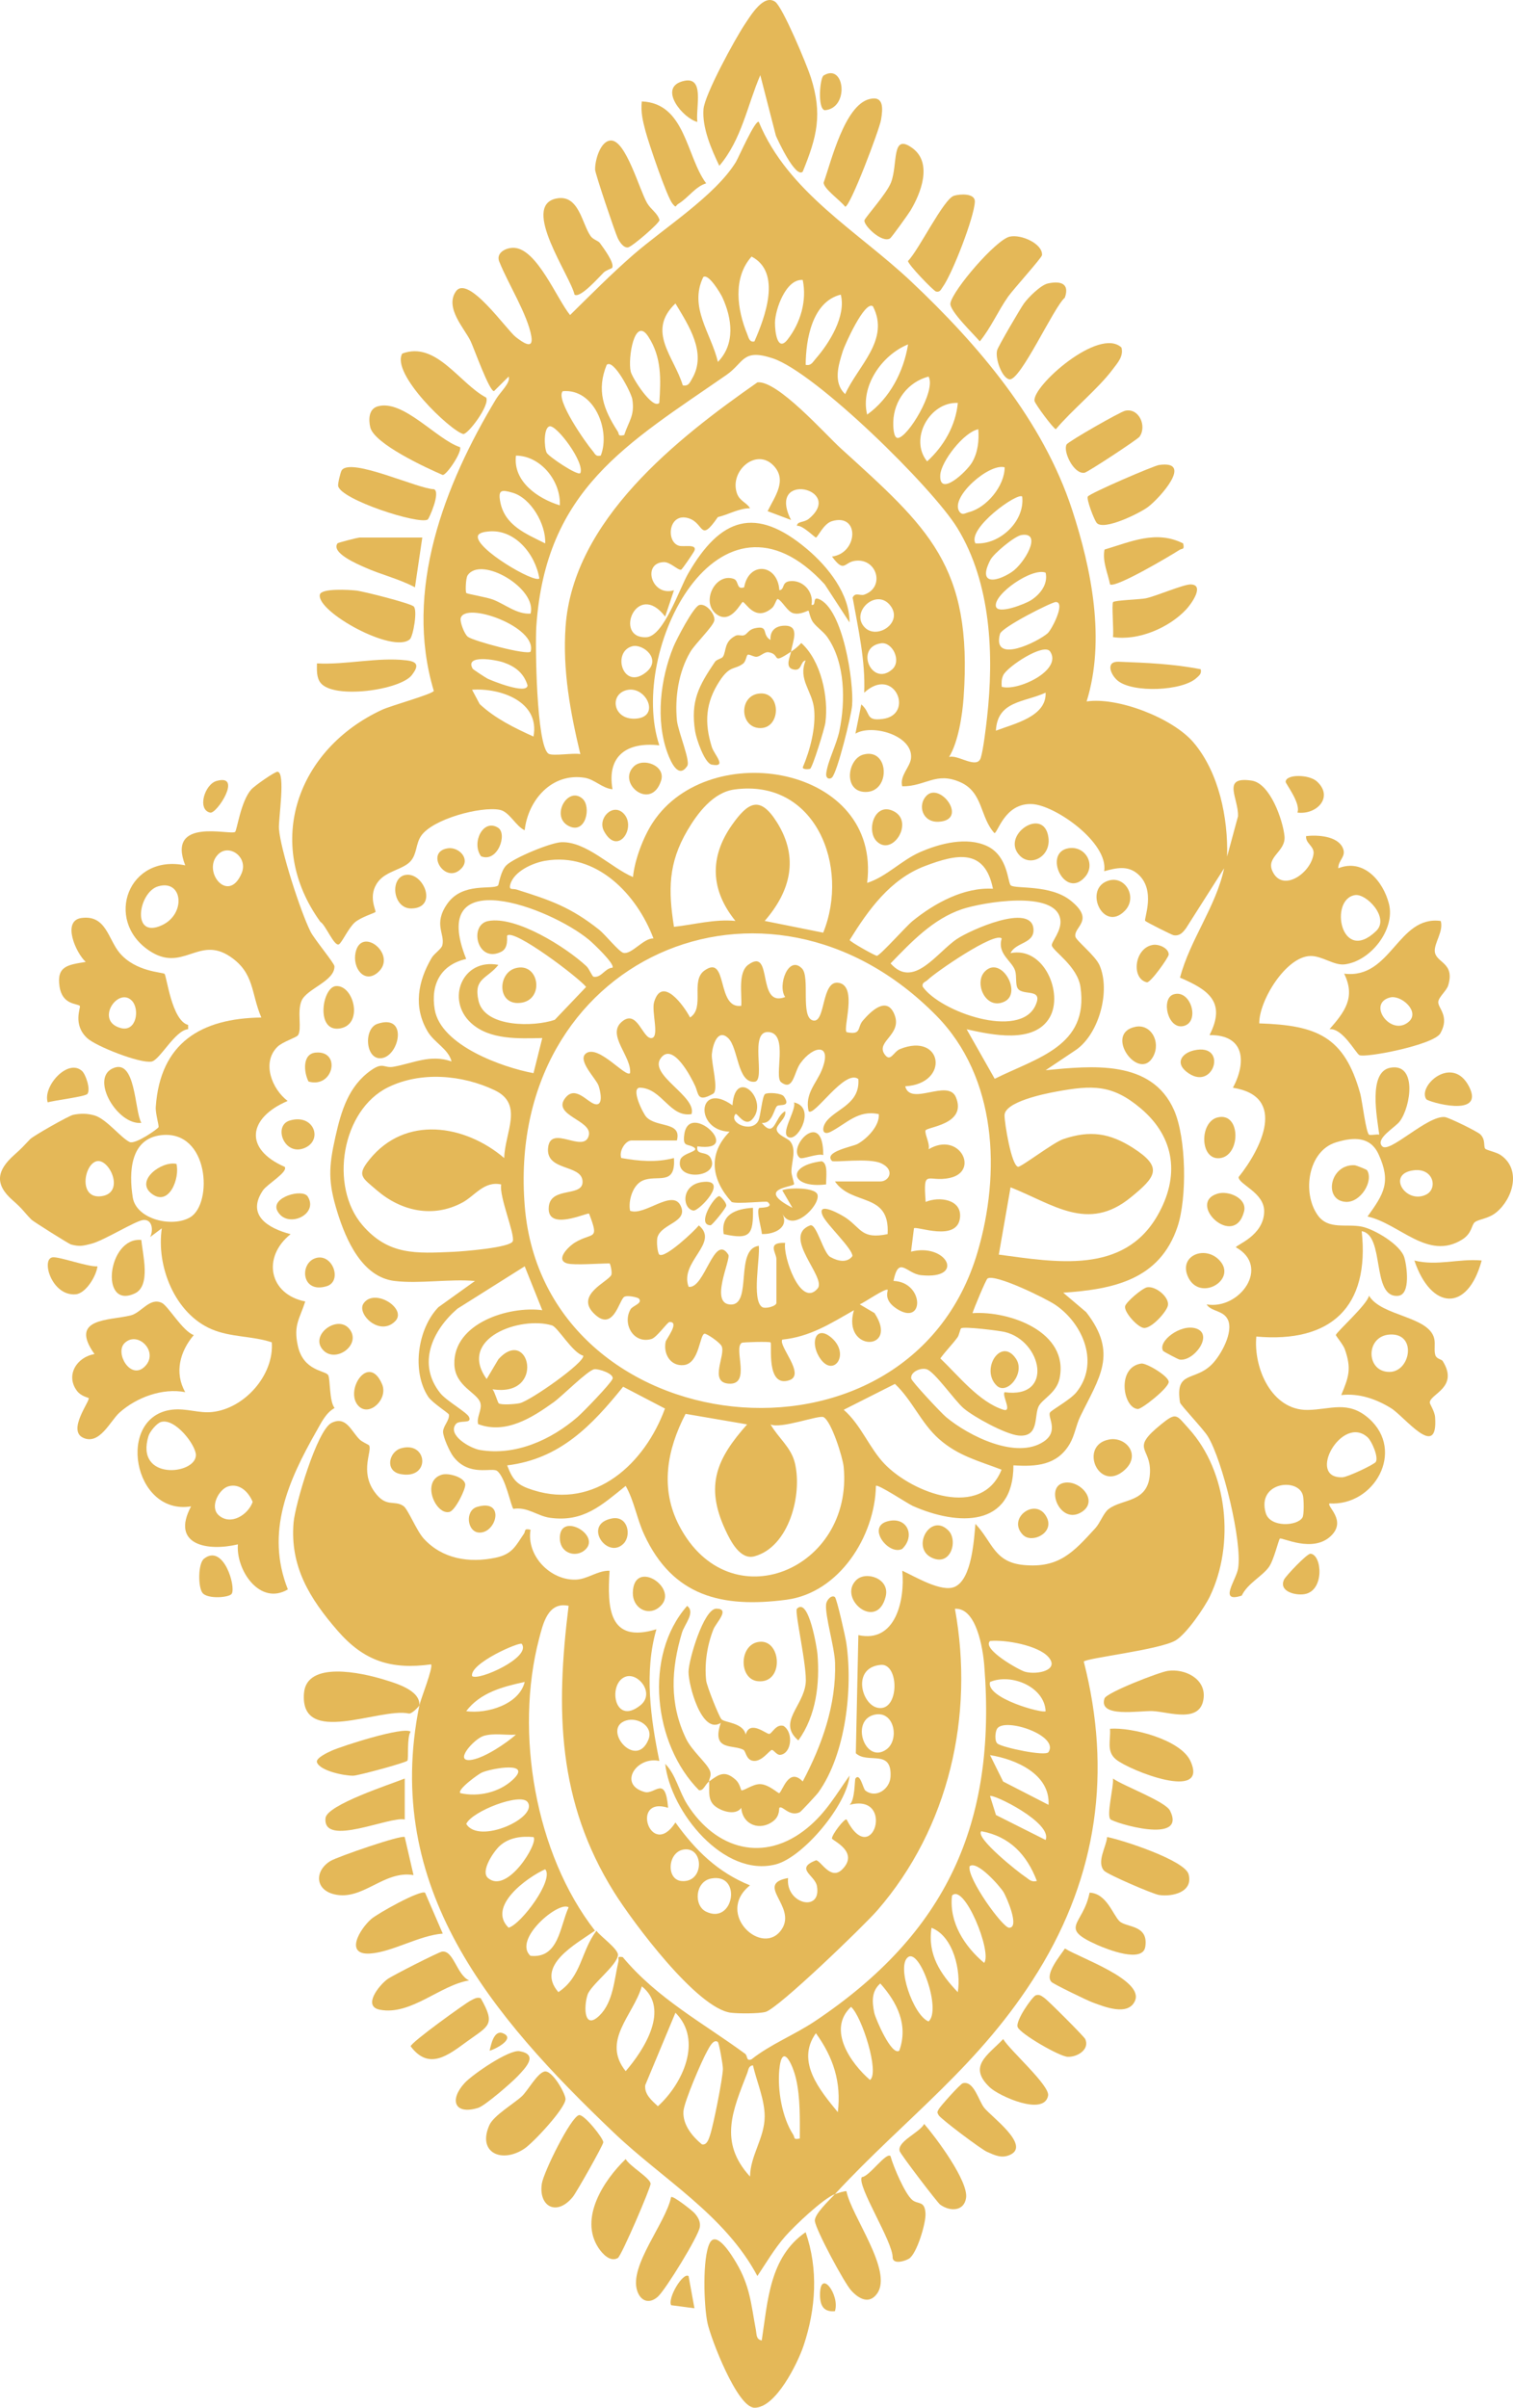 <?xml version="1.0" encoding="UTF-8"?>
<svg id="Layer_1" xmlns="http://www.w3.org/2000/svg" version="1.1" viewBox="0 0 390.525 621.334" fill="#E4B858">
  <!-- Generator: Adobe Illustrator 29.2.1, SVG Export Plug-In . SVG Version: 2.1.0 Build 116)  -->
  <path d="M299.71,367.555h-0c-8.108,6.551-2.664,5.799-2.883,12.36-.269,8.058-7.066,6.698-10.718,9.538-1.262.981-2.158,3.569-3.392,4.916-5.642,6.159-9.361,10.383-18.53,9.493-7.626-.74-7.964-5.882-12.416-10.61-.384,4.257-.952,14.248-5.316,16.233-3.407,1.55-10.349-2.68-13.568-4.148.736,7.469-1.669,18.758-11.333,16.618l-.652,30.484c3.073,2.876,9.364-1.264,8.954,6.09-.176,3.153-3.764,5.682-6.501,3.526-.596-.469-1.349-4.719-2.558-3.091-.217.293-.085,5.607-1.513,6.789,11.917-3.137,5.907,16.908-.77,3.783-.514-.363-3.747,3.815-3.784,4.892-.017.492,7.184,3.418,2.68,7.967-3.021,3.052-5.553-2.33-6.799-2.333-5.549,2.188-.267,3.814.25,6.647,1.263,6.92-8.147,4.634-7.45-2.066-8.714,1.601,2.205,7.229-1.583,13.141-4.825,7.529-17.442-3.888-8.242-11.254-8.298-3.358-14.036-8.977-19.247-16.224-6.315,9.788-11.823-6.908-1.895-3.792-.708-8.632-3.376-3.331-6.056-4.073-6.934-1.919-2.115-9.312,3.802-8.014-2.26-10.924-3.936-23.125-.761-33.978-12.369,3.763-12.7-5.575-12.089-15.111-3.069-.091-5.701,2.199-8.706,2.3-6.606.223-12.813-6.196-11.688-12.873-1.804-.416-1.222.308-1.682.983-2.165,3.176-3.006,5.322-7.337,6.231-6.824,1.432-13.759.327-18.564-4.935-1.824-1.997-4.061-7.585-5.208-8.388-2.429-1.699-4.488.597-7.562-3.768-3.731-5.299-.477-10.474-1.319-11.89-.113-.19-1.824-.867-2.537-1.608-2.208-2.296-3.453-6.036-7.159-4.203-3.762,1.86-9.413,21.16-9.8,25.699-.968,11.353,4.159,19.634,11.341,27.911,6.838,7.88,13.842,10.119,24.142,8.709.63.742-2.715,9.1-3.014,10.574-9.557,47.108,18.508,80.066,50.212,110.293,12.586,12,28.623,21.172,37.033,36.975,2.314-3.457,4.404-7.05,7.157-10.201,2.396-2.742,9.864-9.829,12.86-10.932-1.481,1.598-5.422,5.247-5.178,6.984.339,2.409,7.566,15.899,9.38,17.893h0c1.973,2.168,4.674,3.652,6.704.758,4.105-5.852-6.665-19.981-7.933-26.373-.25-.179-2.403.528-2.974.738,18.424-19.882,37.502-33.211,52.438-57.461,15.309-24.855,19.059-51.568,11.794-79.973.792-.921,19.517-3.022,23.655-5.428,2.8-1.628,7.505-8.478,8.93-11.464,6.386-13.383,4.633-32.016-5.443-43.161-3.274-3.621-3.163-4.412-7.172-1.173ZM227.355,429.632c4.816-.416,4.816,12.163-.786,11.084-4.271-.823-6.737-10.433.786-11.084ZM228.783,451.461c-5.54,3.945-9.483-7.727-2.896-9.003,5.018-.972,6.301,6.578,2.896,9.003ZM183.586,484.761c8.007-1.467,5.859,12.022-1.32,8.566-3.291-1.585-2.865-7.799,1.32-8.566ZM176.721,477.253h0c5.063-.474,5.038,8.721-.843,8.159-4.079-.389-3.55-7.748.843-8.159ZM167.372,448.914c-3.27,8.029-12.252-2.977-5.716-4.939,3.054-.917,7.075,1.602,5.716,4.939ZM161.653,432.626c3.221-.915,7.431,4.416,3.624,7.454-6.945,5.542-8.494-6.071-3.624-7.454ZM134.675,424.219c2.56,3.486-11.272,9.66-12.83,8.304-.616-3.321,12.364-8.939,12.83-8.304ZM135.433,434.041c-1.404,5.794-9.705,8.303-15.102,7.542,3.619-4.804,9.511-6.345,15.102-7.542ZM124.822,447.97h0c2.594-.799,5.666-.146,8.35-.329-2.599,2.294-7.986,5.876-11.296,6.472-5.123.923.398-5.358,2.946-6.143ZM124.426,457.393h0c2.586-1.077,13.126-2.975,7.928,1.886-3.517,3.289-8.907,4.498-13.531,3.457-.954-.865,4.68-4.958,5.602-5.342ZM120.346,470.67c1.485-3.271,14.031-8.126,15.829-5.635,2.887,4-12.583,11.077-15.829,5.635ZM125.97,484.646c-2.061-1.755,1.505-6.937,3.039-8.319,2.386-2.149,5.606-2.543,8.697-2.254,1.386,1.403-6.727,14.838-11.736,10.573ZM131.278,497.465c-5.61-5.474,4.725-12.971,9.443-15.085,2.377,2.642-6.137,14.132-9.443,15.085ZM136.907,504.713c-4.614-4.265,7.435-14.31,9.861-12.51-2.284,4.992-2.537,13.295-9.861,12.51ZM154.708,520.15v-0c-3.935,3.787-4.078-2.109-3.069-5.338.803-2.568,7.623-7.577,7.864-10.285.138-1.547-4.565-4.852-5.559-6.275-4.026,5.306-3.809,11.875-9.82,15.832-5.981-6.858,4.503-12.371,9.443-15.861-15.419-19.778-20.744-51.071-14.448-75.232,1.044-4.005,2.314-9.735,7.649-8.594-3.348,26.893-2.92,50.5,11.772,73.959,4.806,7.673,21.379,29.975,30.134,31.048,1.954.24,7.09.259,8.897-.202,3.256-.829,25.515-22.338,28.899-26.24,18.468-21.296,25.053-50.225,20.011-77.803,5.554-.334,7.225,10.264,7.576,14.698,3.233,40.873-9.914,69.085-43.599,91.657-5.53,3.706-11.445,5.928-16.513,9.932-1.456.493-.866-.903-1.645-1.474-10.845-7.95-22.681-14.261-31.567-24.93-1.667-.236-.896.23-1.107,1.13-1.073,4.573-1.335,10.53-4.917,13.977ZM165.661,512.591c7.35,5.828.562,16.441-4.164,21.887-6.306-7.852,1.942-14.38,4.164-21.887ZM169.807,543.536h-0c-1.545-1.455-3.543-3.08-3.257-5.455l7.79-18.68c7.142,7.094,1.858,18.35-4.532,24.134ZM183.279,550.985h0c-.311.903-.766,2.69-2.119,2.378-2.464-2.034-4.954-5.05-4.758-8.477.14-2.46,4.781-13.233,6.209-15.718.403-.701,1.526-3.108,2.674-2.224.293.225,1.331,5.897,1.309,6.967-.05,2.457-2.481,14.652-3.315,17.075ZM193.593,561.683c-8.177-8.929-4.454-17.086-.701-26.766.306-.79.288-1.821,1.456-1.935.964,4.188,3.04,8.842,3.024,13.215-.019,5.512-3.713,10.038-3.779,15.485ZM206.438,551.86h-0c-1.773.389-1.215-.242-1.69-.972-2.9-4.457-4.091-11.556-3.598-16.78.684-7.242,3.458-1.456,4.344,2.465,1.097,4.857.952,10.328.944,15.287ZM216.254,545.066c-4.602-5.623-10.919-13.069-5.658-20.378,4.491,6.204,6.601,12.646,5.658,20.378ZM224.561,536.756c-4.984-4.315-11.114-13.039-4.901-18.866,2.754,2.347,7.431,16.975,4.901,18.866ZM232.116,529.202h0c-1.989,1.431-6.155-8.311-6.453-9.77-.575-2.809-.774-5.531,1.552-7.584,4.366,4.898,7.277,10.716,4.902,17.354ZM239.669,521.651c-3.961-1.577-8.375-14.408-5.27-16.611,3.066-2.176,8.64,13.72,5.27,16.611ZM247.223,514.099c-4.511-4.702-7.857-9.76-6.786-16.612,5.664,2.184,7.671,11.157,6.786,16.612ZM254.022,506.546c-5.045-4.256-9.091-10.437-8.297-17.368,3.145-3.324,10.42,14.606,8.297,17.368ZM260.45,497.468h0c-1.687-.042-10.834-12.74-10.194-15.841,1.846-1.718,7.889,5.172,8.793,6.684.762,1.275,4.251,9.228,1.401,9.158ZM264.583,484.287h0c-1.563-.996-12.985-10.043-11.305-11.725,7.337,1.332,11.764,6.063,14.348,12.829-1.547.393-2.039-.464-3.043-1.104ZM269.888,474.82l-12.815-6.439-1.529-4.883c.659-.695,16.16,6.84,14.344,11.322ZM255.54,434.046h0c5.428-2.31,14.048,1.202,14.349,7.541-.692.671-15.537-3.364-14.349-7.541ZM270.644,465.757l-11.723-6.02-3.376-6.813c6.665,1.047,15.552,4.933,15.098,12.833h0ZM270.633,452.151c-.765,1.161-11.726-1.157-13.129-2.169-.878-.634-.627-3.171-.12-3.908,2.023-2.941,16.079,1.781,13.248,6.077ZM264.585,431.417h0c-1.498-.403-11.255-5.875-9.041-7.949,3.939-.384,12.45,1.125,15.087,4.165,2.938,3.387-2.915,4.627-6.046,3.784Z"/>
  <path d="M105.461,442.172c.779.284,2.771-1.918,2.784-2.091.289-3.966-6.284-5.78-9.488-6.752h0c-5.259-1.595-19.622-4.864-20.294,3.614-1.105,13.934,19.47,3.673,26.998,5.229Z"/>
  <path d="M387.359,298.08h-0c-1.139-.782-3.752-1.278-4.019-1.658-.48-.684.172-2.233-1.228-3.674-.705-.726-8.142-4.374-9.187-4.479-4.518-.453-14.286,9.496-16.163,7.545-1.883-1.958,3.355-4.866,4.522-6.423,2.945-3.928,4.499-15.16-2.456-13.847-5.772,1.09-3.356,13.047-2.829,17.248-.802-.127-1.945.223-2.584.046-.807-.224-1.829-8.857-2.318-10.62-4.097-14.766-11.2-17.648-26.067-18.125-.074-5.858,6.898-17.265,13.198-17.388,3.054-.06,6.074,2.512,8.881,2.155,6.667-.848,13.059-8.986,11.402-15.589-1.485-5.918-6.585-11.812-13.077-9.206-.06-2.16,2.177-2.979,1.152-5.262-1.389-3.096-6.54-3.385-9.465-3.042-.201,1.915,2.181,2.583,1.917,4.609-.649,4.987-8.066,10.076-10.614,4.43-1.699-3.766,3.532-5.014,3.115-9.048-.433-4.186-3.712-13.591-8.447-14.305-7.962-1.202-3.361,4.526-3.545,9.207l-2.817,10.388c.29-9.893-2.098-21.737-8.686-29.461-5.355-6.278-19.513-11.767-27.572-10.567,4.903-15.804,1.305-34.052-3.756-49.499-7.526-22.974-24.153-42.486-41.562-58.896-13.782-12.991-31.759-22.958-39.298-41.151-.903-.703-5.28,9.301-5.906,10.322-5.352,8.734-18.566,17.042-26.576,24.031-5.608,4.894-10.922,10.26-16.23,15.48-3.432-4.19-8.504-17.002-14.409-17.344-2.149-.125-4.971,1.351-3.777,3.772,2.168,5.415,7.262,13.543,8.188,19.075.613,3.662-2.323,1.47-3.99.191-2.399-1.841-12.391-16.34-15.512-11.759-2.902,4.261,2.342,9.627,3.849,12.847.898,1.918,4.778,12.838,6.011,12.857l3.781-3.758c.586,1.551-2.131,3.943-3.255,5.809-13.356,22.164-23.839,49.35-16.064,75.293-.251.828-10.992,3.788-13.306,4.858-21.926,10.13-30.671,34.439-15.96,54.761,1.297.691,3.528,6.366,4.761,5.798.747-.344,2.492-4.251,4.142-5.681,1.525-1.322,5.122-2.424,5.3-2.661.269-.359-2.123-4.249.752-7.904,2.157-2.741,6.445-3.066,8.347-5.249,1.629-1.871,1.294-4.373,2.641-6.423,2.902-4.418,15.461-7.758,20.358-6.8,2.501.489,4.124,4.243,6.427,5.266.88-7.812,7.003-14.871,15.449-13.546,2.616.411,4.555,2.725,7.216,2.969-1.526-8.788,3.929-12.264,12.089-11.333-8.18-24.406,15.398-71.326,42.688-41.543l6.403,9.825c.041-7.358-5.542-14.342-10.927-18.896-13.389-11.323-22.424-8.092-30.739,6.308-2.231,3.863-6.298,16.216-10.801,16.416-8.528.377-2.454-14.913,4.878-5.336l2.279-6.793c-5.755,1.765-8.324-7.032-2.658-7.26,1.708-.069,3.643,2.139,4.492,1.958.293-.062,3.276-4.498,3.442-4.91.736-1.823-2.761-.902-3.995-1.272-3.473-1.041-2.68-8.742,2.528-7.082,4.061,1.294,2.813,6.481,7.518-.32,2.733-.618,5.331-2.259,8.304-2.274-.838-1.463-2.666-1.829-3.369-3.815-2.047-5.78,4.993-11.904,9.459-7.166,3.574,3.792.284,7.96-1.554,11.732l6.043,2.271c-6.452-12.769,14.024-8.082,4.599-.304-1.238,1.022-2.959.574-3.082,1.812,1.386-.262,4.619,3.029,4.906,3.018.462-.017,1.943-3.551,4.127-4.211,7.227-2.182,6.795,8.254.028,9.129,3.141,4.269,3.093,1.604,5.712,1.139,5.833-1.036,8.166,6.757,2.593,8.698-1.012.353-2.322-.729-2.978.766,1.441,8.1,3.319,16.254,2.986,24.521,7.786-7.155,13.08,5.654,4.841,6.767-4.675.632-2.966-1.465-5.596-3.746l-1.511,7.552c4.355-2.571,14.929.475,14.346,6.344-.23,2.314-2.987,4.486-2.264,7.248,6.083.043,8.681-3.877,15.023-1.047,5.894,2.63,5,9.008,8.768,13.121.882-.019,2.662-7.827,9.713-7.491,5.974.285,19.774,9.971,18.618,17.328,3.047-.832,6.048-1.58,8.701.733,4.748,4.14,1.497,11.555,1.88,12.063.248.329,6.931,3.662,7.338,3.723,1.569.239,2.345-.645,3.211-1.814l9.828-15.459c-2.111,9.947-8.782,18.357-11.383,28.217,7.281,3.141,12.001,6.27,7.614,14.824,9.077-.105,9.596,6.905,6.042,13.596,14.049,2.192,7.343,15.696,1.466,23.053.007,1.934,6.699,3.963,6.599,8.924-.126,6.243-7.304,8.58-7.293,9.194,9.033,5.014.955,16.187-7.565,14.736,1.208,1.915,4.31,1.455,5.492,3.956,1.493,3.158-1.753,9.072-4.065,11.44-4.507,4.616-9.643,1.519-8.288,9.926.103.641,5.984,6.791,7.172,8.721,3.786,6.151,8.971,27.335,7.811,34.128-.52,3.044-5.16,8.955.943,6.978,1.526-3.169,5.224-4.93,6.995-7.356,1.305-1.788,2.528-7.127,2.85-7.355.568-.402,8.542,3.833,13.225-.737,4.082-3.984-1.256-7.624-.411-8.345,11.579.704,19.599-13.541,10.185-21.899-5.405-4.799-9.962-2.292-15.835-2.223-9.262.11-14.002-10.773-13.242-18.938,19.317,1.704,29.294-7.679,27.204-27.187,6.08.976,2.391,17.356,9.411,16.67,3.311-.324,2.211-7.859,1.579-9.916-1.014-3.298-7.701-7.266-10.954-7.93-4.016-.82-8.656.898-11.393-2.958-4.084-5.752-2.505-16.549,4.674-18.78,4.655-1.446,8.923-1.545,11.037,3.07,3.285,7.172,1.366,10.193-2.851,16.055,8.312,1.837,15.57,11.467,24.432,5.939,2.578-1.608,2.388-3.827,3.257-4.476,1.151-.86,3.489-.839,5.573-2.557,4.257-3.509,6.505-11.054,1.115-14.758ZM349.753,230.987c2.942-.456,8.985,5.871,5.446,9.273-9.112,8.759-12.208-8.224-5.446-9.273ZM263.845,128.147c.732,6.365-5.787,12.504-12.078,12.077-2.156-3.92,10.928-13.28,12.078-12.077ZM259.313,120.594c.007,4.82-4.668,10.414-9.228,11.57-.922.234-1.754.956-2.503-.218-2.336-3.663,7.726-12.479,11.731-11.351ZM252.511,110.772c.226,2.951-.097,5.981-1.616,8.573-1.357,2.317-8.584,9.157-8.197,3.198.225-3.461,6.055-11.025,9.813-11.771ZM247.228,103.978c-.528,5.801-3.637,11.203-7.928,15.087-4.712-5.798.702-15.424,7.928-15.087ZM239.67,97.176c2.03,3.561-5.35,15.736-7.924,15.846-1.203.051-1.206-3.294-1.181-4.151.162-5.506,3.795-10.296,9.104-11.694ZM234.386,88.872c-1.135,7.038-4.723,13.927-10.562,18.122-1.806-7.301,3.768-15.376,10.562-18.122ZM225.317,79.051h0c4.458,8.67-3.879,15.336-7.163,22.654-3.219-3.012-1.707-7.592-.593-11.159.453-1.449,5.644-13.116,7.756-11.494ZM217.013,76.029h0c1.438,5.471-2.948,12.524-6.477,16.554-.755.863-1.163,1.863-2.579,1.567.034-6.52,1.666-16.285,9.056-18.122ZM200.038,83.193c.055-3.33,2.823-11.297,7.156-10.945,1.115,5.346-.554,11.066-3.899,15.361-2.595,3.332-3.298-1.885-3.257-4.416h0ZM193.988,66.21h0c7.844,4.065,3.48,15.646.735,21.899-1.307.313-1.51-1.044-1.862-1.9-2.589-6.294-3.783-14.48,1.128-20ZM181.524,71.498c1.362-1.01,4.476,4.248,4.936,5.25,2.502,5.444,3.373,11.988-1.16,16.651-1.726-7.361-7.567-14.118-3.776-21.901ZM174.339,78.309c3.373,5.631,8.192,12.768,4.305,19.395-.608,1.036-.913,2.025-2.411,1.738-2.229-7.427-9.45-13.908-1.894-21.133ZM167.313,86.83h0c3.506,5.35,3.264,11.04,2.868,17.141-1.748,1.814-7.023-6.488-7.387-8.084-.79-3.455,1.004-14.421,4.52-9.057ZM156.593,94.156h0c1.766-1.679,6.342,7.188,6.614,8.868.68,4.196-.893,5.593-2.099,9.255-1.762.384-1.208-.24-1.681-.97-3.674-5.673-5.485-10.63-2.835-17.153ZM145.259,100.954c8.037-.75,12.401,10.023,9.811,16.611-1.392.33-1.465-.472-2.137-1.251-1.699-1.968-9.694-13.333-7.673-15.361ZM141.871,110.019h-0c1.832-.382,9.127,9.39,7.915,12.078-.687.757-8.2-4.283-8.688-5.276-.66-1.346-.835-6.468.773-6.803ZM133.176,117.573c6.418.046,11.623,6.622,11.322,12.833-5.636-1.716-12.135-6.136-11.322-12.833ZM132.275,127.141c4.826,1.383,8.687,8.251,8.443,13.086-4.963-2.489-10.445-4.615-11.596-10.723-.59-3.128.307-3.18,3.153-2.364ZM123.348,138.358h0c.176-.914,1.792-1.109,2.627-1.201,6.892-.764,12.24,5.891,13.236,12.13-1.328,1.227-16.49-7.673-15.863-10.929ZM120.68,148.506h0c3.399-5.238,18.03,3.322,16.264,9.845-3.542.206-6.394-2.314-9.619-3.592-1.641-.65-6.709-1.467-6.958-1.725-.29-.301-.151-3.814.313-4.529ZM118.907,159.547h0c1.071-4.473,19.921,2.257,18.043,8.623-.946.954-14.721-2.738-16.181-3.834-.919-.69-2.087-3.85-1.862-4.789ZM130.012,170.961c3.035,1.059,5.204,2.784,6.159,5.908-.151,2.46-9.183-1.182-10.328-1.741-.473-.231-3.724-2.359-3.839-2.559-2.135-3.701,5.801-2.378,8.008-1.608ZM137.7,190.074c-4.96-2.255-9.878-4.644-13.889-8.386l-1.966-3.692c7.32-.522,17.582,3.04,15.855,12.077ZM163.785,185.466c-5.53.142-6.521-6.18-2.115-7.359,5.121-1.37,9.093,7.18,2.115,7.359ZM163.177,166.774c2.729-.742,7.752,3.302,3.609,6.685-5.975,4.879-8.945-5.234-3.609-6.685ZM229.911,156.411c3.144,4.343-3.522,8.684-6.669,5.539-3.968-3.966,3.107-10.459,6.669-5.539ZM230.277,172.749c-5.269,4.617-9.75-5.715-2.888-6.742,2.935-.439,5.397,4.543,2.888,6.742ZM254.774,185.157h-0c-.274,2.438-.987,8.451-1.638,10.444-.987,3.018-6.014-1.012-8.171-.245,2.383-3.888,3.438-10.797,3.764-15.488,2.36-33.923-9.148-43.67-31.724-64.177-4.029-3.659-16.285-17.549-21.489-17.027-20.817,14.52-47.604,35.578-49.535,63.058-.79,11.24,1.217,22.051,3.809,32.883-1.776-.365-7.13.583-8.204-.103-3.138-2.004-3.466-28.196-3.159-32.78,2.379-35.485,23.462-47.211,49.083-64.971,4.57-3.168,4.068-6.877,11.932-4.285,11.088,3.655,41.242,33.343,47.638,43.757,8.714,14.188,9.513,32.729,7.693,48.934ZM255.639,144.477h0c.862-1.655,6.24-6.122,7.993-6.407,5.654-.917.722,7.467-2.549,9.589-4.298,2.788-8.721,3.112-5.445-3.182ZM269.891,147.783c.678,2.984-1.442,5.625-3.812,7.137-1.336.852-8.598,3.816-9.03,1.531-.589-3.115,9.328-10.057,12.842-8.668ZM257.051,188.56c.416-7.728,7.256-7.258,12.833-9.811.279,6.182-8.109,8.002-12.833,9.811ZM258.562,177.234h-0c-.088-1.067-.08-2.001.395-3.001,1.045-2.202,10.521-8.468,12.102-6.095,3.243,4.869-8.477,10.33-12.497,9.095ZM270.419,163.41h0c-2.46,2.189-14.47,8.169-12.31.174.467-1.728,13.432-8.273,14.432-8.232,2.565.105-1.084,7.135-2.122,8.058ZM353.022,370.934h0c1.038.952,2.842,5.05,2.093,6.322-.389.66-7.251,3.91-8.571,3.967-9.499.412-.164-16.379,6.478-10.289ZM336.34,386.093c.197,1.036.276,4.748-.144,5.489-1.291,2.276-8.367,2.678-9.49-1.132-2.392-8.117,8.705-9.251,9.634-4.357ZM368.094,308.281c-5.232,2.583-10.352-5.391-3.195-6.28,5.14-.638,6.279,4.757,3.195,6.28Z"/>
  <path d="M87.083,312.825h0c2.235,7.191,6.395,16.724,14.741,17.738,6.414.78,14.197-.575,20.773,0l-9.458,6.781c-5.353,5.599-6.901,16.515-2.637,23.063,1.019,1.565,5.308,4.271,5.362,4.621.224,1.466-1.469,2.931-1.504,4.411-.033,1.384,1.719,5.2,2.618,6.396,4.035,5.365,9.982,2.759,11.316,3.738,2.216,1.627,3.645,9.441,4.229,9.799,3.608-.588,6.195,1.855,9.401,2.301,8.693,1.21,13.325-3.224,19.576-8.225,2.209,3.905,2.856,8.424,4.779,12.577,7.386,15.951,20.086,18.98,36.7,16.801,13.644-1.79,22.862-16.393,23.107-29.389.462-.542,8.273,4.637,9.53,5.192,11.632,5.128,25.946,5.633,25.965-10.487,5.883.382,11.264.007,14.512-5.504,1.323-2.245,1.635-4.842,2.728-7.091,4.883-10.042,9.865-16.227,1.534-26.94l-5.925-5.016c12.985-.882,24.875-3.337,29.485-16.973,2.502-7.403,2.303-22.915-.881-30.144-5.801-13.168-21.302-11.407-33.135-10.301l7.909-5.298c5.91-4.182,8.883-15.25,5.983-21.806-1.109-2.508-6.023-6.333-6.222-7.363-.497-2.579,5.212-4.17-1.254-9.332-5.197-4.149-14.012-2.935-15.39-3.87-.858-.583-.641-7.531-6.096-10.145-5.253-2.517-12.286-.699-17.405,1.562-4.853,2.144-8.605,6.325-13.603,7.917,3.751-30.214-40.709-37.754-55.294-15.628-2.469,3.746-4.703,9.621-5.143,14.117-5.608-2.356-11.975-9.173-18.432-8.992-2.778.078-12.261,4.017-14.242,5.945-1.536,1.495-1.939,5.045-2.157,5.225-1.467,1.207-9.104-.947-13.075,4.679-3.733,5.29-.564,7.785-1.304,10.749-.25,1.002-2.081,2.09-2.782,3.292-3.503,6.001-4.755,12.594-1.036,18.916,1.744,2.965,5.366,4.517,6.196,7.77-5.429-1.903-9.814.434-14.944,1.366-2.558.465-2.639-1.324-5.822.906-5.852,4.101-7.731,10.563-9.221,17.215-1.759,7.855-1.901,11.638.52,19.425ZM123.911,374.189h0c-2.495-.42-8.466-3.785-6.281-6.662.939-1.236,4.238.061,3.449-1.833-.506-1.215-5.824-4.161-7.43-6.17-6.041-7.555-2.073-16.197,4.406-21.797l17.377-10.943,4.538,11.322c-8.653-1.154-23.001,3.386-22.693,13.952.168,5.769,6.016,7.324,6.724,10.017.465,1.768-1.063,3.615-.59,5.43,7.105,2.698,13.97-1.671,19.516-5.664,2.251-1.621,8.674-8.134,10.451-8.494,1.027-.208,5.28,1.171,4.715,2.506-.548,1.297-7.516,8.511-9.049,9.838-6.783,5.873-15.975,10.036-25.132,8.496ZM128.633,350.783h0s-3.018,5.088-3.018,5.088c-7.617-10.582,8.785-16.297,16.857-13.838,1.523.464,5.287,7.078,8.072,7.815.428,1.755-13.707,11.675-16.406,12.264-1.109.242-4.641.512-5.381.049-.31-.194-1.024-2.934-1.629-3.645,13.879,2.149,9.406-16.52,1.504-7.733ZM137.704,384.566h0c-4.034-1.265-5.267-2.353-6.797-6.411,13.595-1.651,21.833-10.241,29.933-20.299l10.798,5.636c-5.156,14.083-17.91,26.1-33.934,21.073ZM175.336,393.766h-0c-5.049-9.628-3.178-19.682,1.622-28.908l15.887,2.722c-7.838,8.801-10.93,15.748-5.649,27.167,1.376,2.974,3.861,7.868,7.528,6.873,8.943-2.428,12.42-15.885,10.445-24.089-.978-4.066-4.294-6.474-6.28-9.951,2.587,1.239,12.424-2.449,13.639-1.893,2.026.927,4.997,10.386,5.235,12.845,2.556,26.498-29.436,40.005-42.426,15.235ZM228.326,377.79c-3.955-4.103-6.072-10.091-10.552-13.985l13.223-6.675c4.462,4.188,6.737,10.112,11.348,14.194,4.962,4.392,10.208,5.644,16.169,7.94-5.118,12.809-22.926,6.061-30.189-1.474ZM277.84,359.28h0c-1.559,1.943-6.465,4.607-6.822,5.236-.688,1.212,2.383,4.796-1.609,7.482-7.079,4.762-19.433-1.489-25.208-6.304-1.273-1.062-8.857-9.16-8.997-9.93-.298-1.646,2.305-2.891,3.933-2.434,2.083.584,7.244,8.094,9.598,10.097,2.669,2.271,10.832,6.715,14.171,7.023,5.309.49,4.004-4.849,5.115-7.391.88-2.013,4.68-3.511,5.472-7.363,2.466-11.996-12.943-17.477-22.481-16.827.391-1.274,3.47-8.683,3.882-8.943,2.003-1.263,15.158,5.195,17.517,6.806,7.221,4.93,11.409,15.1,5.428,22.55ZM258.954,363.784h0c-6.245-1.981-11.637-8.85-16.239-13.238,1.371-1.897,2.987-3.49,4.407-5.395.49-.658.674-2.185.979-2.38.787-.503,9.757.602,11.261.963,9.566,2.293,12.765,17.282-.047,15.533-.807.784,2.122,5.305-.361,4.517ZM272.743,281.675h0c9.188-1.663,14.318-1.874,21.682,4.342,8.965,7.568,10.093,17.657,4.316,27.696-8.742,15.19-26.175,12.016-40.938,10.053l3.034-17.372c11.009,4.362,19.936,11.634,30.971,2.653,6.631-5.397,8.438-7.808.685-12.787-6.02-3.867-11.113-4.655-18.045-2.305-2.6.881-10.938,7.302-11.677,7.143-1.736-.373-3.485-11.266-3.493-13.248-.015-3.497,10.253-5.591,13.466-6.172ZM273.688,237.321v0c.408,2.88-2.352,5.75-2.2,6.655.242,1.436,6.62,5.327,7.4,10.743,2.2,15.279-11.308,18.264-22.139,23.672l-7.247-12.781c6.408,1.43,17.483,3.868,21.457-3.087,3.546-6.205-1.458-18.325-10.131-16.561,1.379-2.889,6.213-2.394,5.922-6.246-.513-6.79-16.357.309-19.768,2.605-5.206,3.504-11.177,13.009-17.111,6.293,5.343-5.508,10.928-11.47,18.464-14.003,5.143-1.728,24.25-5.074,25.352,2.71ZM262.006,250.457h0c.469,1.451.029,3.589.681,4.605,1.327,2.07,6.777-.261,4.542,4.485-4.092,8.689-24.453,1.627-29.058-4.905-.294-1.106.728-1.229,1.253-1.751,2.01-1.997,17.393-12.574,19.134-10.701-1.24,3.929,2.643,5.781,3.447,8.267ZM238.726,223.492h0c8.201-3.117,15.47-4.658,17.566,5.857-7.482-.448-15.11,3.743-20.753,8.329-1.683,1.368-8.278,8.816-9.188,8.972-.401.069-7.013-3.666-7.043-4.071,4.863-7.835,10.475-15.687,19.417-19.086ZM177.421,214.308h0c2.626-4.477,6.65-9.816,12.091-10.569,20.993-2.902,29.888,19.883,22.966,36.946l-15.1-3.033c6.714-7.723,8.888-16.324,3.167-25.441-4.366-6.958-7.421-5.293-11.65.729-5.862,8.346-5.463,16.828.928,24.712-5.398-.524-10.556.946-15.86,1.523-1.509-9.505-1.484-16.442,3.458-24.869ZM241.68,262.095c15.693,15.95,16.661,40.613,10.623,61.077-17.8,60.334-111.809,49.711-116.854-11.881-5.223-63.773,62.382-93.762,106.23-49.196ZM131.703,228.271c.913-3.404,5.788-5.577,8.98-6.133,13.266-2.31,23.683,8.624,27.989,20.043-2.518-.17-5.672,4.244-7.775,3.708-1.148-.292-4.73-4.756-6.221-5.94-7.391-5.867-12.551-7.622-21.357-10.4-.963-.304-2.033.273-1.617-1.278h0ZM112.207,260.519h-0c-1.102-6.501,1.563-11.558,8.125-13.052-10.056-25.061,21.483-13.426,31.734-4.907,1.069.888,6.699,6.218,6.028,7.17-1.91.058-2.856,2.643-4.851,2.334-.424-.066-1.112-2.015-1.887-2.737-5.221-4.863-18.085-13.019-25.333-11.651-5.101.962-2.86,11.073,3.381,7.919,2.003-1.012,1.32-3.969,1.507-4.163,1.749-1.821,18.45,10.826,20.375,13.255l-8.087,8.482c-5.254,1.835-18.083,2.084-19.684-4.896-1.355-5.906,2.215-5.608,5.127-9.275-9.328-1.814-13.609,8.998-7.067,14.99,4.815,4.411,12.311,4.013,18.394,3.889l-2.264,9.062c-8.076-1.503-23.926-7.159-25.495-16.42ZM100.178,280.578h0c8.475-4.15,19.104-3.218,27.47.749,7.614,3.61,2.668,10.822,2.494,17.513-10.188-8.663-25.505-11.079-34.755.359-3.338,4.128-2.022,4.608,1.887,7.968,6.298,5.413,14.512,7.226,22.079,3.159,3.227-1.734,5.593-5.642,10.02-4.665-.597,3.022,3.552,12.759,2.991,14.618-.512,1.695-12.928,2.658-15.397,2.768-9.571.424-16.693.924-23.409-6.877-8.631-10.026-5.375-29.716,6.62-35.591Z"/>
  <path d="M81.677,369.33h0c1.276-2.246,2.409-4.711,4.689-5.982-1.425-1.744-1.083-7.547-1.663-8.493-.757-1.235-6.427-.999-7.846-7.632-1.142-5.336.495-6.868,1.93-11.366-9.344-1.858-11.211-11.432-3.78-17.37-5.842-1.534-11.46-4.915-7.137-11.303,1.078-1.593,6.537-4.728,5.623-6.064-10.652-4.662-9.407-12.665.745-17.008-4.08-3.126-6.735-9.905-2.628-13.971,1.34-1.327,4.878-2.365,5.31-2.999,1.074-1.576-.293-6.109.92-8.899,1.357-3.122,8.592-5.054,8.485-8.896-.021-.776-5.195-6.99-6.162-8.909-2.566-5.091-7.749-21.076-8.162-26.577-.177-2.361,1.794-14.595-.388-14.7-.692-.033-5.918,3.615-6.756,4.561-2.723,3.071-3.69,10.596-4.177,10.963-1.232.93-17.761-3.877-12.87,8.623-14.692-3.008-20.921,14.043-9.443,21.913,8.777,6.018,12.835-3.893,21.03,1.631,6.341,4.275,5.362,9.478,8.056,15.728-15.573.201-26.087,6.546-27.245,23.039-.119,1.698.846,4.745.716,5.242-.11.422-5.99,4.531-7.448,3.851-2.251-1.051-5.958-5.921-9.044-6.851-1.815-.547-3.687-.554-5.532-.174-1.181.243-10.352,5.479-11.102,6.266-1.878,1.97-2.032,2.211-4.177,4.132-4.391,3.93-5.13,7.488-.337,11.672,2.703,2.359,2.801,2.912,4.832,4.987.437.446,9.618,6.245,10.217,6.406,2.197.592,3.079.355,5.171-.168,3.349-.836,11.479-5.985,13.493-6.155,2.399-.203,2.59,2.775,1.756,4.407l3.012-2.26c-1.457,9.777,3.348,21.993,12.853,26.045,5.005,2.134,10.46,1.682,15.537,3.382.61,8.461-7.058,17.099-15.382,17.977-3.513.371-6.687-1.032-10.382-.594-14.518,1.722-10.117,27.398,4.93,24.946-5.344,10.001,4.264,11.669,12.083,9.807-.544,6.606,5.64,15.925,12.899,11.623-5.865-14.774.108-28.051,7.368-40.828ZM41.761,238.777c-7.931,3.632-6.065-8.532-.957-10.047,6.385-1.894,7.295,7.144.957,10.047ZM62.365,225.359c-3.431,8.121-10.341-.59-6.06-4.885,2.835-2.845,7.82.721,6.06,4.885ZM26.243,308.682c-6.047.879-4.614-8.159-1.327-9.012,3.282-.851,7.461,8.12,1.327,9.012ZM49.114,314.112c-4.624,2.777-13.964.546-14.85-5.12-1.006-6.428-.714-15.141,7.332-16.053,12.381-1.403,13.394,17.643,7.518,21.173ZM38.337,370.55h0c.344-1.113,2.099-3.269,3.223-3.601,3.636-1.074,9.014,5.968,9.003,8.553-.022,5.126-15.818,6.66-12.226-4.952ZM56.462,391.031h-0c-2.436-2.149.052-6.751,2.471-7.465,2.907-.859,5.255,1.47,6.283,4.021-1.198,3.363-5.684,6.153-8.754,3.444Z"/>
  <path d="M196.614,603.979v0c-1.494-.306-1.289-1.546-1.497-2.649-1.265-6.703-1.487-11.379-5.147-17.512-1.078-1.807-5.054-8.377-6.779-4.975-1.938,3.821-1.525,16.227-.576,20.638.875,4.068,7.673,21.753,12.096,21.853,5.491.124,11.193-11.51,12.7-16.008,3.196-9.54,3.85-19.727.533-29.291-9.319,6.435-9.762,17.691-11.329,27.943Z"/>
  <path d="M196.244,19.396h0l4.018,15.605c.441,1.064,5.068,11.07,6.929,9.305,3.684-9.012,5.147-14.791,2.091-24.366-1.006-3.151-7.255-18.154-9.216-19.496-2.977-2.037-6.233,3.454-7.841,5.853-2.485,3.708-10.339,18.086-10.646,21.871-.385,4.755,2.045,10.386,4.088,14.623,5.774-6.782,7.207-15.583,10.578-23.396Z"/>
  <path d="M20.608,259.588h0c.305.332-1.935,4.756,1.883,8.303,2.272,2.11,13.626,6.587,16.62,6.058,2.154-.38,6.058-8.098,9.454-8.356l-.008-1.101c-4.243-1.117-5.54-12.674-6.086-13.179-.483-.447-7.454-.491-11.594-5.402-2.98-3.535-3.475-9.863-9.836-9.019-5.156.684-1.442,9.069,1.09,11.336-4.526.758-7.579,1.004-6.761,6.379.73,4.795,4.605,4.294,5.237,4.982ZM34.034,258.239c2.101,2.183,1.19,8.144-2.856,7.061-6.812-1.823-.695-10.752,2.856-7.061Z"/>
  <path d="M346.941,251.261c2.991,6.064.201,9.813-3.778,14.335,3.343-.347,6.726,6.107,7.694,6.678,1.38.813,19.221-2.602,20.921-5.619,2.498-4.433-.67-6.504-.543-8.101.102-1.273,2.122-2.852,2.551-4.239,1.834-5.938-3.139-5.792-3.444-8.743-.223-2.16,2.32-5.265,1.526-7.91-11.125-1.492-12.755,15.12-24.928,13.6ZM363.56,263.723c-4.584,3.857-10.801-4.775-4.751-6.321,2.84-.726,7.876,3.692,4.751,6.321Z"/>
  <polygon points="47.815 359.257 47.814 359.257 47.815 359.258 47.815 359.257"/>
  <path d="M47.814,359.257c-2.859-5.014-1.365-10.528,2.199-14.726-2.908-1.027-6.628-7.558-8.254-8.317-3.171-1.481-5.23,2.56-8.077,3.253-5.484,1.336-15.989.596-9.285,9.968-4.566.742-7.54,5.448-4.547,9.472,1.071,1.439,2.931,1.736,3.033,1.883.444.64-5.512,8.23-1.495,10.201,4.261,2.091,7.09-4.333,9.434-6.44,4.391-3.948,11.14-6.434,16.993-5.295ZM37.199,352.806c-3.606,3.262-7.575-3.704-5.058-6.194,3.446-3.407,9.184,2.461,5.058,6.194Z"/>
  <path d="M370.481,349.722c-.399-1.245.04-2.88-.285-4.272-1.365-5.853-13.721-5.744-16.837-11.097-.426,2.287-8.553,9.509-8.556,10.176-.001.215,1.914,2.516,2.302,3.618,1.777,5.048,1.051,7.122-.918,11.868,4.567-.542,9.033,1.011,12.861,3.38,3.511,2.173,12.201,13.644,11.366,2.299-.115-1.56-1.399-3.327-1.366-3.794.162-2.238,7.589-3.893,3.312-10.703-.258-.411-1.569-.503-1.879-1.474ZM358.669,354.034c-6.169.066-6.289-9.299.092-9.647,7.011-.383,5.353,9.589-.092,9.647Z"/>
  <path d="M183.025,459.718h0c-.061-.705.744-1.46.198-2.8-.812-1.992-4.625-5.077-6.147-8.245-4.338-9.033-3.845-17.952-1.062-27.31.661-2.224,3.563-5.277,1.346-6.947-11.331,12.843-8.676,35.78,3.051,47.552,1.203.252,1.55-1.474,2.614-2.25Z"/>
  <path d="M201.14,462.74c-.219.162-2.675-2.263-4.923-2.332-1.907-.059-4.417,1.892-4.867,1.573-.125-.089-.391-1.735-1.458-2.691-2.827-2.534-4.306-1.437-6.865.429.166,1.911-.401,4.154.976,5.832h-0c1.314,1.601,5.781,3.285,7.324.967.328,4.416,4.88,6.103,8.315,3.396,1.715-1.351,1.382-3.265,1.521-3.399.757-.732,2.554,2.421,5.27,1.146.318-.149,4.352-4.495,4.8-5.121,7.083-9.894,8.936-26.835,7.205-38.606-.23-1.565-2.446-11.409-2.939-11.796-.829-.652-2.149.678-2.272,1.884-.301,2.948,2.188,11.085,2.31,15.073.33,10.843-3.367,21.239-8.346,30.623-3.591-3.734-5.138,2.351-6.048,3.023Z"/>
  <path d="M203.809,149.984v0c-2.141.283-1.209,2.196-2.646,2.323-.447-6.844-7.9-7.507-9.085-.752-2.088.762-1.28-1.693-2.713-2.183-4.897-1.677-8.755,6.477-4.065,9.374,3.489,2.155,6.011-3.385,6.411-3.399.746-.026,3.175,5.339,7.596,1.52.7-.605,1.111-2.435,1.466-2.285,1.111.469,2.451,3.229,3.949,3.655,1.865.53,3.809-.765,3.967-.641.127.099.437,2.006,1.182,2.99,1.068,1.411,2.703,2.427,3.699,3.86,4.623,6.65,4.673,16.493,3.096,24.148-.73,3.543-3.031,7.854-3.4,10.965-.17,1.436.913,1.624,1.473,1.09,1.398-1.335,4.987-15.931,5.201-18.598.48-6.004-2.328-24.935-8.599-27.466-1.774-.716-.513,1.816-1.87,1.5.625-3.414-2.286-6.548-5.662-6.101Z"/>
  <path d="M252.897,88.099c2.897-3.55,4.692-7.827,7.315-11.554,1.31-1.86,8.688-10.015,8.742-10.703.227-2.913-5.339-5.449-8.337-4.775-3.565.801-14.649,13.717-15.298,17.168-.363,1.928,6.074,8.047,7.578,9.865Z"/>
  <path d="M119.536,111.99c1.154.301,7.039-7.515,5.939-9.396-6.874-3.624-12.922-14.659-21.651-11.349-2.977,5.216,12.384,19.877,15.712,20.746Z"/>
  <path d="M155.821,70.32h-0c.619-.597,2.099-1.055,2.177-1.188.725-1.234-2.297-5.21-3.178-6.447-.386-.542-1.724-.845-2.373-1.76-2.261-3.187-3.014-10.93-8.902-9.687-9.139,1.929,3.636,19.865,4.745,24.789,1.464,1.074,6.456-4.67,7.531-5.707Z"/>
  <path d="M235.52,567.76h0c-1.889-1.47-4.989-8.763-5.669-11.365-1.176-1.078-5.499,5.347-7.409,5.426-1.332,2.26,8.127,16.788,7.962,20.823.186,1.788,3.221.834,4.216.227,2.026-1.235,4.41-9.22,4.264-11.675-.199-3.348-1.87-2.272-3.365-3.435Z"/>
  <path d="M159.45,61.457c.44.922,1.472,2.571,2.661,2.386,1.032-.16,8.114-6.252,8.12-7.066-.561-1.854-2.219-2.675-3.217-4.393-1.969-3.39-5.447-16.124-9.29-16.127-2.797-.002-4.215,5.304-4.113,7.562.048,1.069,5.141,16.174,5.838,17.637Z"/>
  <path d="M177.718,431.43c-.033,3.397,3.4,16.304,8.323,13.183-2.517,7.429,3.304,5.461,5.88,6.969.542.317.678,2.36,2.199,2.763,2.384.632,4.513-2.781,5.132-2.756.488.02,1.252,1.39,2.177,1.265,2.918-.396,3.422-5.808.805-7.468-1.953-.581-2.998,2.064-3.707,2.071-.79.008-4.998-3.701-6.057.173-.623-3.099-5.362-3.059-6.245-3.953-.629-.637-3.798-8.569-3.956-10.014-.476-4.364.271-9.167,1.886-13.224.665-1.671,4.441-5.32.745-5.312h0c-3.268.007-7.153,13.215-7.183,16.303Z"/>
  <path d="M140.485,534.58h0c-1.882.513-4.271,4.969-5.772,6.363-2.131,1.979-7.271,4.957-8.397,7.461-3.188,7.092,3.195,10.004,9.07,6.053,2.26-1.52,10.587-10.416,10.58-12.791-.004-1.4-3.481-7.63-5.481-7.085Z"/>
  <path d="M267.024,103.464c.146.823,4.965,7.298,5.512,7.293,4.196-5.005,10.925-10.421,14.707-15.492,1.248-1.673,2.799-3.295,2.223-5.579-5.762-5.417-23.108,10.016-22.442,13.778Z"/>
  <path d="M161.498,557.169h0c-5.668,5.442-12.048,15.262-7.045,22.887.988,1.505,3.026,3.793,5.027,2.636.906-.524,8.475-18.111,8.446-19.158-.041-1.463-5.389-4.505-6.429-6.366Z"/>
  <path d="M173.217,566.972h-0c-1.345,6.685-10.912,17.739-8.74,24.213.923,2.751,3.188,3.424,5.337,1.479,1.995-1.807,10.453-15.546,10.818-17.942.221-1.448-.472-2.585-1.374-3.612-.532-.606-5.496-4.553-6.041-4.138Z"/>
  <path d="M106.735,483.884l-2.27-9.818c-.748-.675-17.393,5.101-19.144,6.159-4.129,2.495-4.082,7.421.967,8.618,7.374,1.749,12.744-6.259,20.447-4.96Z"/>
  <path d="M173.604,52.595c1.04,1.244.651.509,1.475.015,2.553-1.53,4.414-4.488,7.192-5.298-5.186-6.975-5.342-20.678-16.615-21.136-.313,2.751.277,5.108.969,7.714.801,3.017,5.498,16.933,6.979,18.704Z"/>
  <path d="M241.615,75.242c1.045.234,1.27-.58,1.731-1.212,2.438-3.339,8.123-17.98,8.273-21.974.086-2.272-3.854-2.002-5.367-1.55-2.706.808-9.133,14.111-11.89,16.834-.004.91,6.612,7.758,7.252,7.901Z"/>
  <path d="M114.245,122.563h-0c1.0.152,5.132-6.048,4.481-7.171-6.072-1.998-14.717-12.484-21.281-10.511-2.312.695-2.317,3.413-1.887,5.345.952,4.285,14.478,10.522,18.688,12.338Z"/>
  <path d="M105.793,164.968h0c.835-.736,2.076-7.626.953-8.501-1.098-.856-12.839-3.851-14.822-4.074-1.62-.182-9.025-.664-9.366,1.071-.865,4.409,18.887,15.336,23.234,11.505Z"/>
  <path d="M218.15,53.355h0c1.319-.013,8.841-19.93,9.259-22.447.463-2.791.823-6.325-3.029-5.332-6.388,1.647-9.858,16.112-11.772,21.517-.152,1.534,4.489,4.786,5.542,6.262Z"/>
  <path d="M301.432,431.183h0c-2.258.326-15.85,5.614-16.343,7.118-1.664,5.073,9.039,3.112,12.405,3.258,4.178.181,12.492,3.368,13.184-3.438.506-4.974-4.911-7.564-9.246-6.939Z"/>
  <path d="M110.4,134.072c.353-.222,3.391-7.057,1.632-7.823-4.243-.097-21.353-8.226-23.816-4.918-.323.433-1.049,3.507-.94,4.08.672,3.531,20.897,10.057,23.124,8.662Z"/>
  <path d="M149.439,545.822h0c-2.155.532-9.151,14.777-9.586,17.697-.878,5.89,3.838,8.512,8.003,3.405.941-1.154,7.792-13.267,7.858-14.07.082-1.012-5.003-7.346-6.274-7.033Z"/>
  <path d="M285.764,474.064h0c-.214,2.533-2.808,6.46-.772,8.702.859.945,12.53,6.002,14.175,6.249,3.438.516,8.864-.738,7.627-5.335-.971-3.608-17.056-8.858-21.03-9.616Z"/>
  <path d="M109.726,488.44h0c-1.191-.845-12.293,5.359-13.926,6.796-2.973,2.614-6.959,9.348-.222,8.886,5.675-.39,12.723-4.713,18.707-5.136l-4.559-10.545Z"/>
  <path d="M264.275,78.341c-.92,1.283-6.628,11.034-6.9,12.029-.581,2.124,1.246,7.19,3.162,7.521,2.836.49,11.437-18.63,14.311-21.077,1.332-3.749-1.228-4.375-4.416-3.653-1.833.415-5.031,3.608-6.158,5.18Z"/>
  <path d="M180.479,156.137h0c-1.505.465-5.876,8.861-6.654,10.768-3.382,8.289-4.658,18.96-1.514,27.466.895,2.421,2.865,6.718,5.095,3.259.825-1.279-2.418-8.984-2.682-11.715-.574-5.931.416-12.532,3.454-17.68,1.277-2.163,5.938-6.601,6.201-8.128.266-1.538-2.094-4.529-3.901-3.971Z"/>
  <path d="M114.09,503.631h-0c-.916.131-12.919,6.237-14.104,7.119-2.243,1.669-6.447,7.013-1.937,7.878,8.01,1.536,15.503-6.34,23.037-7.557-3.209-1.436-4.006-7.865-6.995-7.439Z"/>
  <path d="M274.877,502.827c-1.291,1.931-5.32,6.707-3.478,8.631.556.58,9.216,4.77,10.588,5.276,3.091,1.141,9.192,3.623,10.966-.399,2.384-5.406-14.425-11.159-18.075-13.508Z"/>
  <path d="M286.507,446.119h0c.231,2.942-1.021,5.799,1.538,7.91,3.459,2.853,24.066,10.999,19.22.414-2.519-5.503-15.055-8.76-20.759-8.324Z"/>
  <path d="M280.785,128.132h0c-.42.668,1.649,6.116,2.315,6.839,1.851,2.009,11.047-2.501,13.247-4.167,3.048-2.309,11.831-12.107,2.817-10.809-1.412.203-17.843,7.286-18.379,8.137Z"/>
  <path d="M219.275,458.208c-3.55,5.002-6.081,9.587-10.967,13.573-11.103,9.057-23.534,5.47-30.886-6.082-2.185-3.433-2.982-7.783-5.72-10.512,1.348,12.284,15.106,29.434,28.56,25.921h-0c7.043-1.839,18.37-15.325,19.013-22.9Z"/>
  <path d="M232.214,555.108h-0c.227.835,9.739,13.285,10.436,13.798,2.498,1.836,6.195,1.815,6.706-1.727.625-4.331-7.783-15.596-10.811-19.078-1.198,2.253-7.012,4.508-6.331,7.007Z"/>
  <path d="M254.031,543.933l0-0c-1.465-1.853-2.664-7.084-5.514-6.334-.68.179-5.836,5.962-6.233,6.713-.388.734-.429.774-.014,1.527.519.942,10.954,8.787,12.482,9.455,2.004.876,3.82,1.821,6.072.723,5.127-2.501-5.003-9.82-6.793-12.085Z"/>
  <path d="M229.726,61.533c.384-.225,4.682-6.208,5.27-7.181,2.715-4.494,5.743-12.261.544-16.105-5.572-4.12-3.705,4.058-5.553,8.831-1.144,2.954-6.735,9.069-6.866,9.799-.232,1.293,4.463,5.908,6.605,4.656Z"/>
  <path d="M94.133,146.407h0c4.189,1.888,8.867,2.961,12.971,5.157l1.896-12.847h-16.24c-.293,0-5.498,1.277-5.663,1.52-1.688,2.486,5.344,5.408,7.036,6.17Z"/>
  <path d="M287.306,155.371h0c-.43.442.226,7.527-.045,9.03,6.529,1.024,14.484-2.387,18.922-7.145,1.338-1.434,4.837-6.351,1.159-6.44-1.848-.045-8.856,2.997-11.571,3.582-1.4.302-7.997.491-8.466.973Z"/>
  <path d="M91.217,458.232c1.254-.032,13.463-3.322,13.934-3.87.35-.407-.175-6.007.825-7.478-1.717-1.448-17.61,3.657-20.39,4.903-.832.373-4.195,1.9-3.772,3.012.85,2.234,7.184,3.49,9.403,3.434Z"/>
  <path d="M275.313,114.682h-0c-1.019,1.734,1.81,7.75,4.604,7.322.839-.128,13.696-8.605,14.196-9.29,1.973-2.706-.099-7.476-3.656-6.728-1.367.287-14.701,7.944-15.144,8.697Z"/>
  <path d="M255.504,538.682c2.387,2.247,13.997,7.482,15.022,2.118.499-2.61-9.944-11.758-11.587-14.603-3.978,4.177-9.238,7.022-3.435,12.485Z"/>
  <path d="M106.324,174.185c1.754-2.313,1.607-3.432-1.442-3.782-7.504-.861-15.55,1.205-23.078.792-.015,1.661-.153,3.69.981,5.072,3.464,4.221,20.584,1.815,23.538-2.082Z"/>
  <path d="M84.019,469.174c-.759,7.65,16.62-.564,20.449.362v-10.574c-3.506,1.429-20.108,6.774-20.449,10.212Z"/>
  <path d="M288.959,495.786c-1.72-1.658-3.344-7.217-7.727-7.365-1.633,8.402-8.2,8.958,1.986,13.487,2.519,1.12,11.732,4.782,12.395.465.883-5.754-4.907-4.902-6.654-6.586Z"/>
  <path d="M269.552,515.571h0c-.739-.495-1.194-.974-2.203-.67-.844.254-5.386,6.682-4.662,8.25.83,1.797,10.772,7.545,12.894,7.625,2.57.097,5.733-1.944,4.534-4.576-.31-.682-9.649-10.017-10.564-10.629Z"/>
  <path d="M124.071,515.643h-0c-1.075-.335-1.782.237-2.664.666-1.204.587-15.415,10.794-15.411,11.763,4.731,6.303,9.661,2.304,14.573-1.272,5.554-4.045,7.476-4.214,3.502-11.157Z"/>
  <path d="M285.09,141.82h-0c-.592,3.104.841,6.026,1.429,8.985,1.39,1.03,15.58-7.389,17.904-8.885.735-.473,1.351.08.969-1.68-6.948-3.511-13.479-.447-20.301,1.58Z"/>
  <path d="M133.663,535.739c2.155-2.284,5.309-5.552.455-6.412-2.73-.484-12.12,5.973-14.167,8.185-4.015,4.337-2.716,8.319,3.435,6.452,1.819-.552,8.728-6.584,10.277-8.226Z"/>
  <path d="M286.591,469.459c.786.904,19.851,6.716,15.412-2.196-1.199-2.406-12.027-6.378-14.729-8.3.235,2.017-1.709,9.316-.682,10.497Z"/>
  <path d="M288.482,175.643h0c3.881,3.218,16.648,2.691,20.321-.662.762-.696,1.371-1.092,1.121-2.271-6.963-1.382-14.057-1.678-21.158-1.943-3.518-.131-2.106,3.365-.284,4.876Z"/>
  <path d="M204.176,168.174c.364-2.574,2.535-6.927-1.891-6.703h0c-2.235.113-3.575,1.408-3.405,3.681-2.395-1.359-.259-3.889-4.114-3.013-1.529.347-1.87,1.45-2.67,1.776-.661.269-1.538-.208-2.221.136-3.065,1.544-2.337,3.929-3.279,5.429-.313.498-1.616.669-2.052,1.315-4.146,6.147-6.373,10.072-5.114,17.97.3,1.883,2.407,8.193,4.28,8.552,4.108.788.653-2.526.021-4.546-1.965-6.284-1.637-11.426,1.985-16.992,2.722-4.184,3.845-2.849,6.074-4.515.744-.556.873-2.07,1.167-2.27.428-.29,1.653.623,2.419.487,1.059-.188,1.973-1.327,2.997-1.163,3.332.534.46,3.4,5.802-.143Z"/>
  <path d="M213.042,186.486c.868-6.608-1.128-15.987-6.222-20.554-.806.885-1.649,1.583-2.643,2.242-.164,1.156-1.631,3.914.386,4.524,2.55.772,1.903-2.076,3.384-2.254-2.04,4.934,1.712,7.791,2.189,12.542.48,4.786-1.045,10.614-2.928,15.031-.012.621,1.541.494,1.88.383h0c.6-.195,3.756-10.395,3.955-11.915Z"/>
  <path d="M365.068,325.283c4.31,12.79,13.746,13.439,17.369-.004-6.027-.541-11.435,1.499-17.369.004Z"/>
  <path d="M206.065,449.129c4.605-6.382,5.556-14.577,4.937-22.293-.095-1.189-2.235-14.883-5.311-11.676-.673.702,2.717,15.132,2.263,19.26-.663,6.028-7.339,10.069-1.889,14.71Z"/>
  <path d="M34.796,333.777c4.221-1.974,2.011-10.089,1.685-13.793-8.71-.865-10.854,18.08-1.685,13.793Z"/>
  <path d="M301.662,356.609c-.001-1.494-5.783-4.92-7.085-4.733-6.4.915-4.765,11.447-.9,11.736,1.002.075,7.986-5.436,7.985-7.002Z"/>
  <path d="M19.517,334.011c2.64-.211,5.347-4.73,5.638-7.216-2.55.161-9.956-2.594-11.615-2.328-2.99.479-.208,10.04,5.977,9.544Z"/>
  <path d="M28.928,275.784c-5.565,2.797,1.453,14.619,7.557,13.985-1.804-3.107-1.386-17.087-7.557-13.985Z"/>
  <path d="M368.15,283.671c.455.663,15.132,4.948,11.087-3.157-4.277-8.569-13.441-.272-11.087,3.157Z"/>
  <path d="M295.236,342.687h0c1.998.196,5.945-4.231,6.223-5.839.364-2.105-3.111-5.003-5.338-4.657-1.268.198-5.509,3.831-5.718,4.899-.301,1.541,3.244,5.44,4.832,5.596Z"/>
  <path d="M52.651,402.246h0c-1.558,1.235-1.562,7.328-.376,8.828,1.294,1.637,6.901,1.219,7.534.212,1.143-1.817-2.126-13.028-7.158-9.04Z"/>
  <path d="M286.315,371.466c-8.015,1.439-2.735,13.994,4.004,7.845,4.252-3.88.307-8.618-4.004-7.845Z"/>
  <path d="M195.593,433.846c6.717.71,6.147-10.32.785-10.182-5.635.146-5.91,9.64-.785,10.182Z"/>
  <path d="M314.987,325.489c-3.687-4.388-11.002-1.522-8.288,4.134,3.017,6.289,12.43.794,8.288-4.134Z"/>
  <path d="M349.602,300.695c-6.417-.282-8.075,9.145-2.225,9.46,3.839.207,7.225-5.388,5.476-8.168-.115-.183-2.766-1.27-3.251-1.292Z"/>
  <path d="M222.851,194.72c-4.15,1.123-5.293,9.648.585,9.654,6.534.007,6.099-11.464-.585-9.654Z"/>
  <path d="M314.24,288.369c-4.672,1.187-4.599,11.002.557,10.507,5.522-.531,5.537-12.055-.557-10.507Z"/>
  <path d="M86.708,254.468c-3.507.258-5.247,11.522.648,10.976,6.659-.617,4.058-11.323-.648-10.976Z"/>
  <path d="M338.264,400.952c-.917-.074-6.417,5.788-6.826,6.655-1.455,3.08,2.91,4.162,5.262,3.779,5.246-.855,4.538-10.194,1.564-10.433Z"/>
  <path d="M22.572,282.278h-0c.862-1.199-.456-5.032-1.389-5.89-3.649-3.356-10.21,3.944-8.864,8.099,1.697-.558,9.716-1.461,10.253-2.208Z"/>
  <path d="M297.666,272.614c2.017-3.83-.63-8.409-4.552-7.649-8.46,1.639.932,14.522,4.552,7.649Z"/>
  <path d="M286.302,227.198c-6.882,1.858-1.645,13.639,4.019,7.851,3.351-3.425.206-8.992-4.019-7.851Z"/>
  <path d="M220.976,407.785c-4.782,4.784,5.385,13.274,7.63,4.206,1.153-4.659-5.136-6.701-7.63-4.206Z"/>
  <path d="M270.624,216.208c-1.053-8.41-12.601-.6-7.35,4.655,2.857,2.86,7.951.148,7.35-4.655Z"/>
  <path d="M114.081,380.545c-5.526,1.585-1.635,10.54,1.955,9.615,1.464-.377,4.19-5.877,4.052-7.124-.2-1.81-4.243-2.996-6.007-2.49Z"/>
  <path d="M334.88,209.691c4.988.647,9.439-4.015,5.022-8.041-2.029-1.849-8.061-1.917-8.056.134.001.431,3.968,5.584,3.034,7.907Z"/>
  <path d="M308.639,342.803h0c-3.946-1.204-9.863,3.349-8.437,5.797.12.207,3.912,2.188,4.226,2.242,3.71.638,9.013-6.574,4.211-8.04Z"/>
  <path d="M321.112,312.619c.858-3.379-4.019-5.468-6.882-4.578-8.029,2.497,4.387,14.409,6.882,4.578Z"/>
  <path d="M280.058,226.304c2.864-3.284.026-8.161-4.312-7.4-6.592,1.156-.907,13.384,4.312,7.4Z"/>
  <path d="M196.377,178.948c-5.776.157-5.597,8.914-.135,8.941,5.267.026,5.422-9.085.135-8.941Z"/>
  <path d="M163.344,411.027c-.072,3.833,3.682,6.061,6.604,3.888,6.206-4.617-6.429-13.182-6.604-3.888Z"/>
  <path d="M274.179,382.776c-4.34,1.438-.363,10.91,5.075,7.373,4.567-2.971-.931-8.745-5.075-7.373Z"/>
  <path d="M226.263,217.081c4.084,4.144,9.857-5.08,4.346-7.769-4.905-2.393-7.06,5.015-4.346,7.769Z"/>
  <path d="M92.566,362.851c2.788,2.834,7.678-1.817,6.056-5.636-3.497-8.237-9.858,1.773-6.056,5.636Z"/>
  <path d="M97.414,264.212c-3.695,1.25-3.087,9.671,1.28,8.825,4.465-.865,6.609-11.495-1.28-8.825Z"/>
  <path d="M106.218,234.44c6.802-.14,3.287-9.064-1.247-8.697-4.456.36-3.735,8.8,1.247,8.697Z"/>
  <path d="M163.568,197.812c-4.398,4.395,4.538,11.581,7.076,3.614,1.223-3.84-4.642-6.046-7.076-3.614Z"/>
  <path d="M297.634,243.826h0c-4.877.744-5.722,8.749-1.617,9.664.935.208,5.635-6.444,5.642-7.151.015-1.667-2.542-2.739-4.025-2.513Z"/>
  <path d="M91.787,245.766c-.883,4.029,2.237,8.124,5.659,5.251,5.371-4.51-4.138-12.191-5.659-5.251Z"/>
  <path d="M74.79,289.163c-4.41,1.317-1.38,9.445,3.979,7.021,4.614-2.087,2.213-8.87-3.979-7.021Z"/>
  <path d="M240.429,401.944c5.007,2.453,6.917-4.436,4.356-7-4.676-4.683-9.648,4.407-4.356,7Z"/>
  <path d="M90.185,342.951c-3.092-3.862-10.529,1.726-6.682,5.556,3.309,3.294,9.873-1.571,6.682-5.556Z"/>
  <path d="M179.997,31.465c-.499-3.732,2.165-12.335-4-10.444-6.086,1.867.376,9.572,4,10.444Z"/>
  <path d="M93.826,336.375c-1.829,2.681,4.181,8.619,8.186,4.563,3.175-3.214-5.368-8.696-8.186-4.563Z"/>
  <path d="M308.203,271.05c-3.056.689-4.915,3.119-2.017,5.474,7.025,5.708,10.996-7.499,2.017-5.474Z"/>
  <path d="M84.295,331.926c4.133-1.245,1.608-8.462-2.696-7.296-4.357,1.181-3.906,9.285,2.696,7.296Z"/>
  <path d="M103.362,380.395c7.886,1.531,7.068-8.632.145-6.65-3.147.901-4.23,5.857-.145,6.65Z"/>
  <path d="M232.871,399.71c3.559-3.443,1.164-8.626-3.989-7.065-5.128,1.553.499,8.839,3.989,7.065Z"/>
  <path d="M264.034,396.086c2.27,2.307,8.007-.42,6.237-4.326-2.598-5.734-10.558-.065-6.237,4.326Z"/>
  <path d="M157.903,391.855c-7.61,1.502-1.166,10.718,3.035,6.499,2.124-2.133,1.115-7.318-3.035-6.499Z"/>
  <path d="M239.11,205.369c-2.332,2.425-1.036,6.931,3.209,6.686,7.699-.445.344-10.38-3.209-6.686Z"/>
  <path d="M302.875,256.619c-3.281,1.079-1.457,9.307,2.744,8.121,4.183-1.181,1.686-9.578-2.744-8.121Z"/>
  <path d="M71.567,312.424c2.41,4.822,10.829,1.059,7.862-3.653-1.34-2.128-9.587.201-7.862,3.653Z"/>
  <path d="M81.459,271.634c-3.51.329-3.032,5.173-1.822,7.468,6.486,1.845,8.491-8.092,1.822-7.468Z"/>
  <path d="M146.756,213.142c4.458,2.309,5.919-4.963,3.6-7.025-3.802-3.382-8.329,4.577-3.6,7.025Z"/>
  <path d="M212.882,28.445c6.451-.49,5.152-12.324-.298-8.961-.961.593-1.631,8.58.298,8.961Z"/>
  <path d="M144.528,397.353c.269,3.652,4.341,4.67,6.587,2.51,4.093-3.935-7.141-10.038-6.587-2.51Z"/>
  <path d="M160.936,209.905c-2.756-2.796-6.806,1.281-5.032,4.582,3.559,6.62,8.527-1.035,5.032-4.582Z"/>
  <path d="M128.541,213.594c-3.883-2.443-6.925,3.979-4.367,7.381,4.261,1.728,6.886-5.797,4.367-7.381Z"/>
  <path d="M123.128,388.87c-3.191.958-2.58,6.517.582,6.626,4.49.155,6.754-8.829-.582-6.626Z"/>
  <path d="M54.263,209.707c1.699.365,8.461-10.094,1.637-8.177-3.111.874-5.068,7.44-1.637,8.177Z"/>
  <path d="M119.178,224.015c2.242-2.477-.812-5.514-3.581-5.106-6.093.899-.575,9.697,3.581,5.106Z"/>
  <path d="M173.241,594.88h0l6.004.787-1.514-8.3c-1.479-1.068-5.48,5.755-4.49,7.513Z"/>
  <path d="M211.656,592.284c.019,2.645.907,4.407,3.846,4.139,1.364-4.172-3.897-11.284-3.846-4.139Z"/>
  <path d="M129.765,524.681c-2.276-.886-3.05,3.021-3.384,4.524,1.517-.401,6.863-3.17,3.384-4.524Z"/>
  <path d="M162.627,276.933c-1.106,1.203-7.995-7.23-11.234-5.193-2.671,1.68,2.448,6.556,3.101,8.418.439,1.25,1.407,5.379-.958,4.762-1.975-.515-5.005-4.862-7.59-1.63-3.659,4.574,7.043,5.763,6.03,9.736-1.229,4.825-9.899-3.075-10.511,3.199-.584,5.98,8.4,4.234,8.88,8.401.521,4.534-8.184,1.339-8.697,6.791-.613,6.519,9.892,1.41,10.4,1.775,2.724,7.079.966,4.717-3.549,7.393-1.717,1.017-5.295,4.526-2.108,5.446,1.795.518,8.424,0,10.953,0,.152,0,.752,2.378.428,3.011-.916,1.788-9.221,5.056-4.569,9.815,5.077,5.193,6.57-3.35,7.915-4.188.803-.5,3.479.117,3.776.437,1.119,1.203-1.601,1.856-2.124,2.742-2.177,3.686.655,9.04,5.36,7.697,1.438-.41,4.105-4.37,4.698-4.393,2.689-.101-.866,4.409-1.006,5.068-.671,3.141,1.232,6.413,4.68,6.048,4.078-.431,4.06-8.018,5.386-8.092.568-.032,3.881,2.197,4.372,3.202,1.109,2.269-3.28,9.208,1.695,9.67,6.107.567,1.265-9.098,3.494-10.517.314-.2,7.18-.374,7.443-.111.447.447-1.249,11.757,4.816,9.764,4.346-1.428-2.888-8.9-1.785-10.495,7.127-.707,12.467-4.139,18.486-7.581-3.178,10.898,11.835,10.655,5.315.742l-3.804-2.249c1.325-.563,6.491-4.163,7.183-3.765.252.145-1.303,2.5,2.304,4.866,7.239,4.748,7.208-6.859-.791-7.151,1.381-6.698,3.33-1.858,7.163-1.475,11.568,1.155,6.55-8.425-2.631-6.074l.758-6.037c.639-.654,11.2,3.643,11.884-2.743.508-4.743-5.38-5.545-8.861-4.056-.698-8.971.455-4.931,6.255-6.202,7.718-1.69,2.482-12.144-5.497-7.391.381-1.484-.981-3.695-.812-4.821.141-.945,10.813-1.484,7.862-8.595-2.031-4.894-11.739,2.437-13.095-2.828,11.614-.681,9.685-14.023-1.325-9.62-1.722.689-2.463,3.565-4.001,1.347-2.374-3.424,5.016-5.126,2.377-10.657-2.021-4.237-5.938-.396-7.983,1.98-1.512,1.757-.246,3.8-4.178,2.985-1.05-.983,2.865-11.803-1.992-12.73-4.64-.886-3.344,10.487-6.689,9.703-3.324-.779-.695-11.166-2.839-13.401-3.48-3.625-6.393,4.411-4.349,7.356-7.529,2.901-2.993-13.035-9.494-8.356-2.761,1.987-1.625,7.615-1.837,10.623-6.504.905-3.353-13.469-9.494-9.112-3.725,2.643.205,9.61-3.722,12.122-1.574-3.016-7.231-10.898-9.278-3.984-.723,2.441,1.395,8.852-.552,9.281-2.406.531-3.751-7.8-7.88-4.112-3.81,3.403,2.683,8.929,2.222,13.175ZM166.818,288.233v0c-.889-.951-4.211-7.682-1.531-7.546,5.666.286,7.601,7.743,13.203,6.82,1.442-4.561-11.042-10.042-7.978-14.387,3.118-4.422,7.92,4.942,8.897,7.08.961,2.102.509,4.401,4.638,2.058,1.578-.895-.502-8.033-.31-10.229.213-2.43,1.535-6.651,4.196-4.153,2.673,2.509,2.346,11.622,6.814,11.284,3.062-.232-1.597-13.362,3.731-12.823,5.108.516,1.223,11.478,3.137,12.937,3.163,2.412,3.284-2.51,4.953-4.854,3.353-4.71,8.409-5.348,5.528,1.756-1.375,3.391-4.418,6.083-3.385,10.576,1.383,1.593,9.341-10.998,12.834-8.3.464,6.177-5.179,7.521-7.938,10.559-1.643,1.809-1.538,4.236.782,3.062,4.056-2.053,7.067-5.747,12.444-4.558.253,2.979-3.064,6.381-5.507,7.705-1.244.674-8.86,1.998-6.58,4.373.441.46,9.488-.848,12.646.587,3.713,1.688,2.115,4.703-.178,4.703h-11.708c4.41,6.401,14.243,2.649,13.598,13.592-6.628,1.368-6.732-1.351-10.624-4.103-1.306-.924-7.826-4.576-6.141-.671.979,2.267,7.78,8.58,7.681,10.448-1.394,1.879-3.845,1.259-5.572.295-1.864-.687-3.678-8.857-5.347-8.22-7.42,2.833,4.307,13.447,1.952,16.268-4.369,5.234-9.039-8.375-8.391-11.75-4.855-.197-2.263,2.563-2.263,4.157v11.329c0,.855-2.876,1.629-3.708,1.056-2.697-1.86-.477-12.655-.832-15.784-6.271.793-1.622,15.171-7.177,15.147-5.744-.025.07-11.686-.7-12.887-3.647-5.691-6.117,8.991-10.241,8.31-2.451-6.481,8.071-11.305,2.64-15.844-1.178,1.485-8.726,8.586-10.188,7.539-.494-.354-.811-3.514-.467-4.562,1.152-3.514,8.012-3.81,5.941-8.078-2.13-4.39-9.362,2.797-13.038,1.314-.508-2.557.662-6.597,3.198-7.756,3.733-1.705,8.625,1.589,8.128-5.838-4.658,1.196-8.935.806-13.595-.011-.68-1.709,1.05-4.525,2.646-4.525h11.708c1.307-4.991-5.225-3.213-7.899-6.075Z"/>
  <path d="M214.532,345.144c-3.808-3.207-5.492,1.024-3.114,4.99,3.497,5.832,8.306-.618,3.114-4.99Z"/>
  <path d="M134.228,258.807c6.505-.625,4.965-10.765-1.27-8.928-4.499,1.325-4.688,9.501,1.27,8.928Z"/>
  <path d="M254.212,250.688c-2.937,2.988.271,10.176,5.11,7.751,4.591-2.301-.971-11.962-5.11-7.751Z"/>
  <path d="M262.262,350.671c-3.857-5.844-9.301,2.699-5.013,6.891,2.64,2.581,7.466-3.175,5.013-6.891Z"/>
  <path d="M39.057,307.973c4.547,3.622,7.42-3.924,6.488-7.622-3.792-.837-10.697,4.269-6.488,7.622Z"/>
  <path d="M188.313,292.05h0c-5.741,5.814-4.61,12.476.532,18.134,1.392.604,8.926-.311,9.282-.013,1.929,1.616-2.088,1.441-2.182,1.552-.781.91.626,5.264.707,6.728,3.192.137,7.145-1.668,5.264-5.259,2.606,5.171,9.714-2.051,9.111-4.82-.437-2.009-7.422-1.939-9.118-1.216l2.634,4.534c-9.506-4.907-.317-5.286.393-6.058.156-.17-.674-2.365-.661-3.337.035-2.53,1.369-5.68-.332-7.77-.643-.79-3.221-1.541-3.465-2.969-.223-1.305,2.661-3.021,2.179-4.799-2.786,1.477-2.569,7.171-6.031,3.032,2.825.246,3.14-3.798,3.978-4.392.677-.481,3.688.377,1.723-2.457-.607-.876-4.121-1.084-4.85-.613-.756.488-1.134,5.748-1.754,6.93-1.672,3.189-7.711.573-5.892-1.745.389-.496,2.353,3.495,4.344,1.324,4.475-4.879-4.392-13.773-5.114-3.591-9.024-6.523-9.946,6.507-.748,6.805Z"/>
  <path d="M183.425,298.823h0c-1.005-1.952-3.921-.507-3.417-3,12.088,1.708-2.094-11.886-3.374-3.136-.464,3.175.668,2.531,2.035,3.163,2.785,1.287-2.597,1.493-3.094,3.518-1.37,5.587,10.492,4.584,7.85-.545Z"/>
  <path d="M186.8,318.475c6.922,1.516,7.657.158,7.551-6.791-4.381.253-8.399,1.683-7.551,6.791Z"/>
  <path d="M213.242,305.64c-.093-1.475.631-5.527-1.195-5.966-9.44,1.195-7.854,7.111,1.195,5.966Z"/>
  <path d="M181.329,305.027c-5.645.7-5.228,6.9-2.366,7.366,1.452.237,9.469-8.248,2.366-7.366Z"/>
  <path d="M206.487,298.817c.598.437,4.639-1.273,6.003-.734.04-12.373-9.55-1.859-6.003.734Z"/>
  <path d="M203.809,293.549c2.485.53,6.715-7.845,1.13-9.059.739,1.986-4.004,8.445-1.13,9.059Z"/>
  <path d="M185.669,308.672c-1.329-.015-6,7.464-2.267,7.526.402.007,3.953-4.359,4.05-5.034.121-.839-1.504-2.488-1.784-2.491Z"/>
</svg>